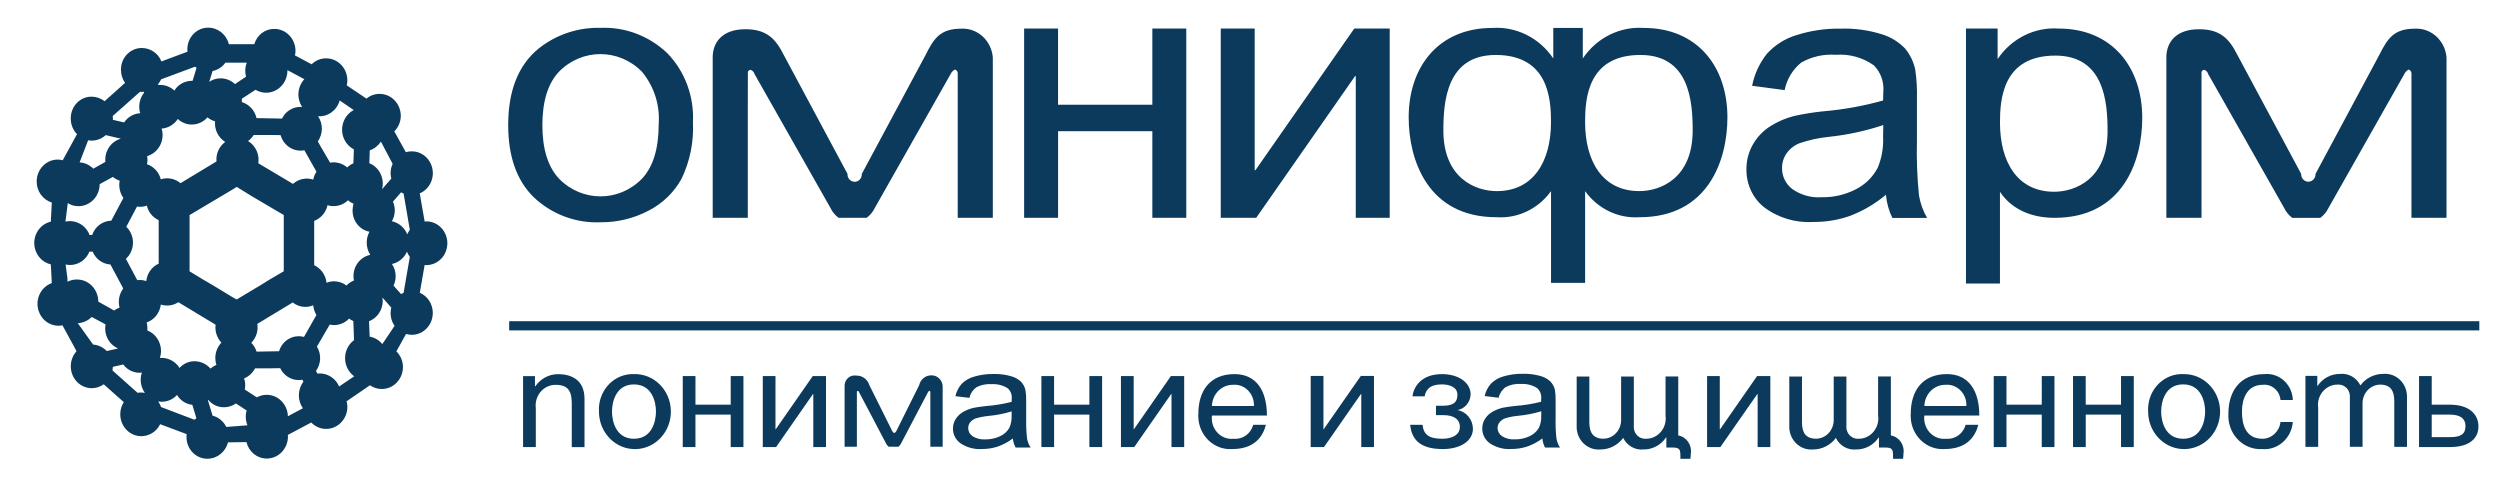<svg width="264" height="51" viewBox="0 0 264 51" fill="none" xmlns="http://www.w3.org/2000/svg">
<path d="M53.77 33.92V34.891H261.816V33.92H53.77ZM45.022 23.381C44.96 23.381 44.9 23.381 44.842 23.391L44.323 20.42C45.452 19.944 46.005 18.605 45.548 17.425C45.208 16.538 44.376 15.963 43.459 15.981C43.257 15.981 43.054 16.012 42.858 16.072L41.64 13.873C42.073 13.444 42.321 12.85 42.325 12.227C42.313 10.94 41.309 9.905 40.075 9.915C39.571 9.913 39.083 10.09 38.697 10.414L36.612 9.009C36.658 8.835 36.681 8.655 36.682 8.475C36.672 7.189 35.666 6.153 34.432 6.162C34.15 6.161 33.87 6.216 33.608 6.323C33.347 6.431 33.11 6.59 32.911 6.79L31.145 5.849C31.185 5.689 31.206 5.525 31.206 5.365C31.196 4.079 30.191 3.044 28.957 3.052C27.991 3.045 27.132 3.702 26.852 4.666H24.167C23.91 3.636 23.014 2.919 21.993 2.923C20.784 2.911 19.793 3.927 19.784 5.187V5.239C19.784 5.314 19.788 5.387 19.796 5.462L17.046 6.487C16.884 6.072 16.601 5.715 16.233 5.462C15.866 5.209 15.431 5.072 14.985 5.069C13.775 5.057 12.784 6.068 12.773 7.328V7.381C12.772 7.872 12.923 8.352 13.205 8.755L11.039 10.692C10.653 10.381 10.174 10.21 9.678 10.208C8.469 10.196 7.48 11.212 7.471 12.472V12.523C7.471 13.141 7.707 13.733 8.131 14.169L6.624 16.924C6.457 16.878 6.285 16.854 6.113 16.852C4.888 16.84 3.885 17.868 3.873 19.145C3.864 20.18 4.516 21.096 5.47 21.386L5.367 23.408C4.173 23.674 3.412 24.898 3.666 26.143C3.849 27.032 4.514 27.724 5.367 27.916L5.469 29.896C4.306 30.304 3.682 31.616 4.076 32.825C4.376 33.764 5.219 34.397 6.169 34.4C6.313 34.4 6.455 34.382 6.594 34.349L7.823 36.603L8.077 37.094C7.237 38.026 7.282 39.495 8.178 40.369C8.586 40.768 9.124 40.992 9.684 40.995C10.137 40.995 10.578 40.851 10.95 40.58L13.075 42.467C12.395 43.529 12.667 44.964 13.688 45.673C14.048 45.925 14.475 46.061 14.91 46.062C15.33 46.061 15.74 45.941 16.094 45.717C16.448 45.493 16.732 45.174 16.912 44.796L19.71 45.844C19.7 45.938 19.694 46.032 19.694 46.126C19.678 47.389 20.646 48.426 21.855 48.442H21.903C22.921 48.445 23.813 47.735 24.077 46.713L26.026 46.685C26.27 47.707 27.151 48.422 28.164 48.422C29.395 48.428 30.4 47.392 30.409 46.107C30.409 46.047 30.406 45.987 30.397 45.927L32.835 44.633L32.867 44.614C33.281 45.05 33.845 45.293 34.432 45.292C35.665 45.299 36.671 44.267 36.683 42.98C36.683 42.776 36.653 42.572 36.596 42.376L39.07 40.683C39.434 40.941 39.865 41.079 40.307 41.079C41.538 41.085 42.543 40.051 42.553 38.766C42.553 38.457 42.492 38.151 42.372 37.866C42.252 37.581 42.077 37.322 41.856 37.105L42.88 35.265C44.053 35.618 45.278 34.912 45.615 33.689C45.928 32.561 45.375 31.365 44.33 30.918L44.843 27.983C44.903 27.995 44.963 27.995 45.023 27.995C46.248 27.995 47.241 26.965 47.241 25.683C47.238 24.411 46.245 23.375 45.02 23.375L45.022 23.381ZM39.046 15.878C39.527 15.714 39.941 15.387 40.223 14.951L41.463 17.304C41.321 17.612 41.246 17.948 41.246 18.29C41.249 18.482 41.274 18.673 41.322 18.859L40.341 19.985C40.641 18.847 40.061 17.656 39.002 17.238L39.046 15.876V15.878ZM33.587 12.277C34.628 12.349 35.577 11.654 35.869 10.608L37.354 11.622C36.258 12.197 35.812 13.586 36.361 14.733C36.574 15.182 36.928 15.549 37.37 15.778L37.318 17.246C37.075 17.351 36.853 17.498 36.663 17.683C36.264 17.336 35.754 17.144 35.225 17.143C35.103 17.143 34.98 17.155 34.86 17.179L33.894 15.526L33.562 14.931C34.119 14.145 34.131 13.074 33.587 12.277ZM33.421 18.127C33.253 18.382 33.137 18.666 33.078 18.966C32.713 18.846 32.323 18.825 31.947 18.905C31.572 18.985 31.224 19.163 30.94 19.421L27.277 17.239C27.349 16.785 27.285 16.319 27.092 15.901C26.899 15.483 26.586 15.132 26.193 14.891C26.43 14.721 26.631 14.505 26.787 14.256H28.64L29.628 14.268C29.904 15.247 30.766 15.917 31.744 15.909C31.876 15.909 32.01 15.894 32.14 15.867L33.421 18.132V18.127ZM29.965 22.707V28.647L28.491 29.509L27.48 30.136L24.992 31.626L24.572 31.393L22.501 30.135L21.493 29.548L20.019 28.652V22.709L24.583 19.998L24.997 19.735L26.505 20.669L29.969 22.709L29.965 22.707ZM26.987 9.481C28.063 10.125 29.437 9.737 30.055 8.612C30.247 8.264 30.349 7.875 30.353 7.478V7.406L32.138 8.361C31.778 8.755 31.56 9.258 31.519 9.789C31.478 10.321 31.615 10.851 31.909 11.296C31.855 11.288 31.8 11.284 31.745 11.284C31.334 11.283 30.931 11.398 30.583 11.618C30.235 11.837 29.958 12.15 29.782 12.521L27.089 12.473C27.003 12.079 26.814 11.714 26.541 11.416C26.269 11.118 25.922 10.897 25.536 10.776C25.541 10.711 25.544 10.647 25.544 10.582C25.544 10.53 25.541 10.478 25.535 10.426L26.984 9.483L26.987 9.481ZM22.441 7.504C22.991 7.389 23.477 7.073 23.804 6.618H26.054C25.873 7.09 25.848 7.607 25.982 8.095L24.812 8.881C24.405 8.491 23.863 8.274 23.299 8.273C22.87 8.272 22.452 8.399 22.098 8.64L22.444 7.505L22.441 7.504ZM17.02 8.374L20.599 7.044C20.647 7.084 20.699 7.123 20.755 7.164L20.337 8.534H20.251C19.882 8.536 19.519 8.631 19.198 8.811C18.876 8.991 18.606 9.251 18.413 9.565C18.009 9.183 17.474 8.969 16.917 8.966C16.855 8.966 16.793 8.97 16.731 8.978L16.685 8.9C16.818 8.739 16.93 8.562 17.017 8.373L17.02 8.374ZM15.531 16.489C16.498 16.216 17.169 15.306 17.173 14.261C17.173 14.03 17.137 13.799 17.068 13.578C17.759 13.53 18.389 13.155 18.777 12.56C19.181 12.943 19.708 13.154 20.255 13.15C20.884 13.15 21.484 12.875 21.909 12.392C22.144 12.588 22.417 12.732 22.712 12.815C22.67 13.24 22.748 13.669 22.937 14.053C23.126 14.437 23.418 14.76 23.78 14.988C23.463 15.225 23.212 15.538 23.051 15.899C22.89 16.26 22.825 16.655 22.86 17.049L19.061 19.345C18.778 19.105 18.438 18.941 18.074 18.869C17.709 18.797 17.333 18.82 16.98 18.936C16.889 18.569 16.708 18.232 16.454 17.953C16.199 17.674 15.879 17.463 15.522 17.339C15.588 17.061 15.593 16.772 15.536 16.492L15.531 16.489ZM14.788 9.692C14.918 9.709 15.049 9.709 15.178 9.692L15.223 9.776C14.983 10.079 14.82 10.435 14.747 10.815C14.674 11.194 14.693 11.585 14.802 11.956C14.464 11.975 14.134 12.072 13.841 12.241C13.547 12.41 13.297 12.646 13.111 12.929L11.918 12.653C11.918 12.615 11.924 12.575 11.924 12.534C11.924 12.44 11.916 12.345 11.902 12.251L14.788 9.692ZM9.308 14.813C9.431 14.837 9.554 14.849 9.68 14.849C10.231 14.848 10.76 14.64 11.165 14.268L12.75 14.64V14.649C11.781 14.916 11.108 15.832 11.113 16.878C11.113 16.952 11.117 17.025 11.125 17.099L9.85 17.813C9.469 17.42 8.955 17.182 8.409 17.145L9.309 14.809L9.308 14.813ZM7.134 21.669L7.146 21.445C7.486 21.661 7.879 21.775 8.278 21.774C9.509 21.78 10.514 20.746 10.524 19.462V19.447L11.925 18.68C12.136 18.86 12.381 18.997 12.641 19.083C12.611 19.229 12.593 19.378 12.593 19.526C12.593 20.023 12.745 20.509 13.03 20.904L11.747 23.308C10.839 23.323 10.034 23.925 9.73 24.818H9.462C9.054 23.761 7.979 23.165 6.911 23.404L7.131 21.672L7.134 21.669ZM8.131 29.514C7.788 29.51 7.448 29.588 7.14 29.742L7.134 29.748L7.115 29.346L6.929 27.93C7.969 28.163 9.022 27.595 9.441 26.577H9.786C10.114 27.361 10.843 27.885 11.662 27.93L13.014 30.463C12.803 30.749 12.658 31.079 12.591 31.428C12.524 31.778 12.535 32.138 12.625 32.482C12.421 32.553 12.225 32.657 12.049 32.787L10.379 31.853V31.829C10.367 30.547 9.362 29.509 8.129 29.517L8.131 29.514ZM9.837 36.386V36.392L8.215 34.128C8.771 34.099 9.295 33.864 9.685 33.469L11.148 34.257C11.124 34.391 11.108 34.53 11.108 34.668C11.099 35.602 11.639 36.447 12.471 36.797L11.27 37.069C10.895 36.67 10.384 36.427 9.838 36.386H9.837ZM15.292 41.493C15.04 41.441 14.781 41.437 14.527 41.481L11.877 39.119C11.901 38.995 11.916 38.867 11.92 38.739L13.013 38.487C13.479 39.114 14.226 39.441 14.982 39.346C14.863 39.702 14.829 40.081 14.883 40.452C14.937 40.823 15.078 41.177 15.295 41.483L15.291 41.495L15.292 41.493ZM14.755 29.564C14.668 29.564 14.581 29.571 14.495 29.584L13.294 27.331C14.198 26.514 14.298 25.086 13.515 24.141C13.459 24.074 13.399 24.01 13.335 23.949L14.469 21.812C14.817 21.868 15.175 21.836 15.508 21.716C15.585 22.051 15.737 22.363 15.954 22.63C16.17 22.896 16.445 23.11 16.757 23.253V27.842C16.033 28.165 15.533 28.867 15.448 29.682C15.225 29.603 14.989 29.563 14.752 29.562L14.755 29.564ZM20.528 44.319V44.322L17.01 42.985C16.94 42.786 16.844 42.599 16.724 42.426L16.741 42.395C17.461 42.515 18.19 42.26 18.692 41.71C19.052 42.297 19.647 42.68 20.311 42.752L20.74 44.174C20.667 44.219 20.598 44.267 20.532 44.32L20.528 44.319ZM20.552 38.145C20.251 38.144 19.953 38.207 19.677 38.329C19.402 38.452 19.156 38.631 18.955 38.855C18.758 38.533 18.482 38.267 18.153 38.08C17.824 37.894 17.453 37.793 17.074 37.789C17.009 37.788 16.943 37.792 16.878 37.798C16.963 37.556 17.006 37.301 17.006 37.044C16.994 36.083 16.418 35.227 15.555 34.892C15.584 34.611 15.559 34.326 15.483 34.053C16.288 33.778 16.876 33.042 16.984 32.163C17.609 32.363 18.281 32.271 18.834 31.914L22.766 34.286C22.723 34.628 22.756 34.974 22.862 35.302C22.968 35.63 23.144 35.931 23.378 36.184C22.963 36.625 22.734 37.208 22.738 37.813C22.738 38.061 22.774 38.306 22.85 38.541C22.622 38.63 22.41 38.759 22.223 38.92C22.016 38.679 21.76 38.486 21.472 38.353C21.184 38.22 20.871 38.149 20.553 38.147L20.552 38.145ZM23.899 45.087C23.601 44.488 23.071 44.054 22.444 43.893L21.954 42.26L21.993 42.229C22.414 42.732 23.021 43.016 23.659 43.007C24.109 43.007 24.547 42.866 24.912 42.604L26.045 43.346C25.897 43.863 25.928 44.415 26.132 44.912L23.9 45.085L23.899 45.087ZM31.985 43.114H31.981L30.402 43.956C30.366 42.692 29.369 41.687 28.157 41.692C27.796 41.692 27.439 41.785 27.121 41.964L25.851 41.134C25.933 40.743 25.907 40.337 25.776 39.96C26.271 39.758 26.682 39.382 26.933 38.893H28.638L29.587 38.878C29.963 39.653 30.724 40.142 31.556 40.136C31.681 40.136 31.806 40.124 31.928 40.1L32.04 40.303C31.737 40.708 31.568 41.197 31.559 41.701C31.549 42.206 31.698 42.701 31.986 43.116L31.985 43.114ZM32.099 35.578C31.924 35.53 31.743 35.505 31.561 35.504C30.604 35.492 29.753 36.137 29.467 37.09L27.091 37.131C26.985 36.78 26.795 36.459 26.539 36.197C26.793 35.936 26.983 35.621 27.093 35.274C27.203 34.928 27.23 34.561 27.173 34.202L30.913 31.94C31.531 32.434 32.354 32.547 33.074 32.242C33.11 32.607 33.225 32.958 33.415 33.265L32.102 35.575L32.099 35.578ZM35.815 40.809C35.448 39.973 34.65 39.436 33.768 39.436C33.684 39.436 33.604 39.442 33.521 39.453L33.368 39.17C33.636 38.798 33.788 38.357 33.805 37.9C33.823 37.442 33.705 36.99 33.467 36.599L34.822 34.273C34.971 34.309 35.122 34.328 35.276 34.329C35.573 34.328 35.867 34.266 36.141 34.148C36.414 34.03 36.66 33.857 36.864 33.641C37.004 33.745 37.153 33.833 37.312 33.905L37.387 35.92C36.38 36.66 36.14 38.112 36.849 39.161C37 39.386 37.19 39.582 37.407 39.736L35.815 40.811V40.809ZM37.328 29.169C37.328 29.321 37.345 29.469 37.376 29.617C37.078 29.736 36.81 29.918 36.59 30.151C36.213 29.863 35.751 29.706 35.276 29.703C35.004 29.704 34.735 29.757 34.483 29.859C34.442 29.464 34.301 29.087 34.072 28.762C33.844 28.436 33.536 28.175 33.178 28.002V23.33C33.531 23.192 33.845 22.968 34.091 22.678C34.336 22.389 34.505 22.043 34.583 21.672C34.956 21.788 35.355 21.801 35.735 21.709C36.116 21.618 36.465 21.425 36.744 21.152C36.919 21.303 37.119 21.425 37.333 21.511C37.266 21.738 37.232 21.973 37.232 22.209C37.214 23.317 37.97 24.275 39.016 24.473C38.824 24.82 38.724 25.216 38.726 25.617C38.726 26.078 38.853 26.527 39.098 26.911C38.063 27.127 37.321 28.073 37.328 29.172V29.169ZM40.373 36.338C40.038 35.921 39.563 35.64 39.035 35.545L38.969 33.923C39.837 33.593 40.414 32.734 40.418 31.771C40.418 31.654 40.406 31.538 40.387 31.421L41.321 32.488C41.238 32.814 41.226 33.154 41.285 33.486C41.345 33.817 41.474 34.132 41.666 34.409L40.373 36.338ZM42.621 30.921C42.527 30.957 42.435 31.002 42.348 31.052L41.557 30.161C41.704 29.854 41.782 29.517 41.782 29.175C41.783 28.713 41.647 28.262 41.391 27.878C41.739 27.802 42.065 27.645 42.34 27.419C42.616 27.193 42.834 26.904 42.976 26.578C43.05 26.774 43.15 26.958 43.276 27.127L42.62 30.922L42.621 30.921ZM43.006 24.744V24.747C42.87 24.401 42.651 24.093 42.368 23.852C42.085 23.61 41.746 23.442 41.382 23.362C41.562 23.051 41.665 22.701 41.685 22.342C41.704 21.983 41.639 21.625 41.495 21.296L42.355 20.311C42.439 20.359 42.529 20.4 42.619 20.437L43.277 24.27C43.169 24.417 43.077 24.576 43.006 24.744ZM111.734 13.857H121.687V22.998H125.271V3.015H121.687V11.06H111.729V3.015H108.148V22.998H111.733L111.734 13.857ZM133.786 43.883C133.786 41.236 132.654 39.506 130.364 39.506C127.722 39.506 126.547 41.331 126.547 43.67C126.535 43.822 126.535 43.973 126.544 44.123C126.652 46.056 128.239 47.535 130.094 47.423C132.548 47.423 133.379 46.024 133.681 44.859H132.343C132.087 45.801 131.226 46.421 130.289 46.333C130.124 46.353 129.957 46.351 129.792 46.328C128.645 46.177 127.835 45.082 127.982 43.884H133.783L133.786 43.883ZM130.168 40.636C130.269 40.625 130.372 40.625 130.474 40.629C131.603 40.689 132.471 41.696 132.413 42.873L132.415 42.876H127.981C128.011 41.636 128.978 40.644 130.167 40.635L130.168 40.636ZM119.744 45.328H119.716V39.714H118.371V47.21H119.777L123.68 41.603H123.71V47.21H125.049V39.714H123.646L119.743 45.328H119.744ZM115.037 42.733H111.311V39.714H109.97V47.21H111.313V43.784H115.038V47.21H116.383V39.714H115.038L115.037 42.733ZM63.428 23.471C65.178 23.486 66.904 23.072 68.454 22.264C69.937 21.517 71.16 20.341 71.965 18.891C72.859 17.035 73.275 14.986 73.174 12.929C73.318 10.19 72.325 7.519 70.448 5.597C68.531 3.788 66.013 2.834 63.431 2.942C61.057 2.874 58.735 3.648 56.88 5.127C54.736 6.876 53.665 9.572 53.665 13.211C53.665 16.524 54.566 19.061 56.359 20.823C57.298 21.716 58.408 22.411 59.623 22.867C60.837 23.323 62.132 23.529 63.428 23.474V23.471ZM59.025 7.577C61.465 5.088 65.366 5.093 67.801 7.587C69.076 9.133 69.705 11.109 69.559 13.106C69.559 15.678 68.977 17.594 67.812 18.852C65.379 21.363 61.463 21.365 59.025 18.859C57.86 17.611 57.275 15.73 57.275 13.22C57.275 10.704 57.858 8.823 59.022 7.577H59.025ZM66.947 39.504C66.831 39.5 66.715 39.502 66.599 39.51C64.629 39.636 63.131 41.403 63.251 43.458V43.572C63.308 45.758 65.052 47.484 67.15 47.426C69.247 47.366 70.901 45.545 70.844 43.36C70.79 41.173 69.043 39.446 66.947 39.504ZM66.947 46.333C65.032 46.333 64.626 44.464 64.626 43.458C64.626 42.452 65.034 40.595 66.947 40.595C68.86 40.595 69.27 42.452 69.27 43.458C69.27 44.464 68.864 46.333 66.947 46.333ZM58.937 39.51C58.464 39.51 57.997 39.627 57.579 39.849C57.161 40.071 56.804 40.392 56.54 40.784H56.492V39.718H55.237V47.211H56.582V43.131C56.568 43.024 56.561 42.916 56.562 42.807C56.574 41.597 57.519 40.627 58.678 40.639C59.989 40.639 60.379 41.305 60.379 42.592V47.214H61.724V42.115C61.724 39.994 60.174 39.51 58.937 39.51ZM192.59 11.748C191.541 11.853 190.501 12.02 189.468 12.245C188.572 12.473 187.718 12.841 186.938 13.335C186.187 13.812 185.564 14.463 185.119 15.231C184.658 16.028 184.418 16.933 184.423 17.853C184.394 19.42 185.076 20.908 186.263 21.866C187.765 23.004 189.629 23.562 191.511 23.439C192.831 23.449 194.142 23.229 195.386 22.788C196.756 22.261 198.03 21.511 199.155 20.569C199.23 21.418 199.46 22.247 199.831 23.016H203.503C203.08 22.285 202.79 21.485 202.647 20.654C202.45 18.715 202.377 16.767 202.428 14.819V10.42C202.458 9.399 202.399 8.376 202.252 7.365C202.081 6.533 201.706 5.756 201.159 5.105C200.486 4.411 199.647 3.9 198.721 3.619C197.322 3.181 195.86 2.98 194.394 3.025C192.797 2.995 191.205 3.229 189.684 3.716C188.486 4.079 187.41 4.762 186.574 5.693C185.796 6.676 185.265 7.83 185.025 9.059L188.459 9.514C188.684 8.371 189.303 7.342 190.209 6.607C191.322 5.978 192.596 5.692 193.872 5.786C195.299 5.68 196.718 6.075 197.883 6.904C198.615 7.642 198.983 8.689 198.876 9.749C198.876 9.869 198.867 10.159 198.854 10.612C196.803 11.187 194.706 11.568 192.589 11.75L192.59 11.748ZM198.852 14.419C198.913 15.546 198.72 16.673 198.287 17.716C197.772 18.699 196.96 19.496 195.966 19.995C194.852 20.565 193.613 20.852 192.361 20.828C191.251 20.906 190.149 20.594 189.246 19.947C188.911 19.687 188.641 19.354 188.456 18.973C188.272 18.592 188.178 18.174 188.182 17.751C188.178 17.188 188.35 16.637 188.671 16.185C189.024 15.694 189.504 15.322 190.058 15.114C191.052 14.779 192.081 14.556 193.126 14.451C195.082 14.246 197.01 13.828 198.876 13.206L198.854 14.418L198.852 14.419ZM143.711 39.702L143.713 39.705L143.692 39.717L139.78 45.327H139.756V39.714L139.738 39.702H138.421C138.418 39.707 138.414 39.712 138.409 39.714V47.209H139.814L143.72 41.602H143.75V47.209H145.092V39.714L145.08 39.702H143.716H143.711ZM77.166 42.733H73.441V39.714H72.099V47.208H73.439V43.781H77.162V47.208H78.507V39.714H77.162V42.733H77.166ZM98.374 39.637C97.755 39.613 97.207 40.051 97.062 40.68L94.7 45.424C94.648 45.554 94.555 45.664 94.436 45.739C94.315 45.666 94.222 45.555 94.172 45.424L91.808 40.68C91.721 40.377 91.534 40.112 91.277 39.927C91.021 39.742 90.71 39.649 90.394 39.661C89.817 39.572 89.284 39.985 89.198 40.584C89.189 40.649 89.186 40.715 89.189 40.782V47.174H90.486V41.412C90.479 41.384 90.483 41.355 90.496 41.331C90.51 41.306 90.534 41.288 90.561 41.28C90.57 41.277 90.58 41.276 90.59 41.276C90.626 41.29 90.658 41.312 90.683 41.342C90.709 41.371 90.726 41.406 90.734 41.444L93.54 46.779C93.606 46.933 93.709 47.069 93.84 47.174H94.876C95.007 47.068 95.11 46.933 95.178 46.779L97.98 41.443C98.012 41.367 98.068 41.304 98.14 41.263C98.206 41.281 98.248 41.345 98.244 41.416V47.174H99.545V40.782C99.513 40.135 98.997 39.631 98.376 39.636L98.374 39.637ZM78.967 11.47L78.975 7.738C78.958 7.662 78.971 7.583 79.012 7.517C79.052 7.451 79.117 7.404 79.192 7.384C79.219 7.378 79.248 7.376 79.276 7.378C79.47 7.45 79.62 7.613 79.678 7.819L87.697 21.958C87.896 22.378 88.192 22.735 88.558 23.003H91.514C91.883 22.73 92.18 22.372 92.379 21.958L100.382 7.829C100.475 7.621 100.634 7.451 100.836 7.345C100.923 7.368 101.001 7.42 101.055 7.492C101.11 7.565 101.138 7.653 101.136 7.744V23.002H104.842V6.056C104.691 4.273 103.215 2.936 101.5 3.028C99.285 3.028 98.606 4.071 97.753 5.787L91.007 18.361C91.031 18.796 90.714 19.169 90.299 19.196C90.198 19.2 90.096 19.184 90.001 19.15C89.905 19.115 89.818 19.062 89.743 18.993C89.669 18.924 89.609 18.841 89.566 18.749C89.524 18.657 89.5 18.558 89.497 18.456V18.361L82.755 5.786C81.898 4.071 80.929 3.086 78.716 3.086C76.302 3.086 75.261 4.442 75.261 6.057V22.997H78.968V11.472L78.967 11.47ZM81.919 45.326H81.891V39.714H80.55V47.21H81.955L85.856 41.603H85.884V47.21H87.227V39.714H85.826L81.919 45.329V45.326ZM108.363 44.07V42.362C108.375 41.966 108.351 41.571 108.285 41.179C108.208 40.847 108.045 40.544 107.813 40.3C107.516 40.027 107.156 39.831 106.766 39.727C106.162 39.556 105.536 39.477 104.908 39.495C104.225 39.482 103.544 39.574 102.888 39.766C102.39 39.897 101.927 40.161 101.555 40.532C101.231 40.899 101.003 41.347 100.891 41.835L102.366 42.014C102.471 41.56 102.738 41.16 103.117 40.888C103.603 40.642 104.147 40.531 104.691 40.568C105.296 40.527 105.898 40.678 106.412 40.999C106.72 41.272 106.88 41.682 106.837 42.102C106.837 42.146 106.837 42.261 106.829 42.437C105.947 42.662 105.046 42.809 104.137 42.877C103.54 42.944 103.092 43.009 102.798 43.072C102.417 43.16 102.051 43.303 101.712 43.496C101.397 43.676 101.129 43.928 100.932 44.232C100.736 44.531 100.632 44.888 100.632 45.25C100.628 45.554 100.698 45.855 100.836 46.126C100.974 46.397 101.176 46.631 101.424 46.807C102.087 47.253 102.878 47.468 103.676 47.419C104.24 47.422 104.8 47.337 105.338 47.167C105.919 46.965 106.464 46.674 106.956 46.304C106.992 46.64 107.091 46.963 107.25 47.256H108.83C108.65 46.975 108.524 46.664 108.458 46.338C108.376 45.586 108.345 44.83 108.367 44.074L108.363 44.07ZM106.823 43.914C106.848 44.358 106.763 44.796 106.58 45.196C106.348 45.586 105.999 45.894 105.583 46.077C105.097 46.298 104.568 46.409 104.034 46.4C103.564 46.432 103.096 46.312 102.698 46.06C102.558 45.966 102.443 45.839 102.363 45.691C102.283 45.542 102.242 45.376 102.242 45.207C102.242 44.984 102.314 44.772 102.45 44.6C102.606 44.404 102.812 44.259 103.044 44.18C103.477 44.053 103.921 43.967 104.365 43.926C105.203 43.848 106.03 43.686 106.835 43.444L106.826 43.913L106.823 43.914ZM133.684 44.856V44.858H133.688L133.684 44.856ZM211.195 29.936V20.252C212.201 21.788 214.094 23.003 216.953 23.003C224.207 23.003 226.221 16.965 226.221 12.457C226.221 7.09 223.035 3.016 217.396 3.016C214.856 2.84 212.413 4.059 210.95 6.234V3.012H207.607V29.938H211.195V29.936ZM217.037 5.871C222.194 5.871 222.559 10.735 222.559 13.845C222.559 18.887 219.173 20.249 216.915 20.249C213.012 20.249 211.198 17.067 211.198 12.953C211.198 10.485 211.475 5.872 217.04 5.872L217.037 5.871ZM230.543 39.503C230.427 39.499 230.31 39.501 230.195 39.509C228.225 39.634 226.724 41.402 226.844 43.454V43.568C226.9 45.755 228.645 47.481 230.741 47.423C232.838 47.363 234.493 45.546 234.44 43.36C234.382 41.174 232.638 39.448 230.54 39.506L230.543 39.503ZM230.543 46.332C228.624 46.332 228.218 44.463 228.218 43.454C228.218 42.448 228.626 40.591 230.54 40.591C232.455 40.591 232.862 42.452 232.862 43.454C232.862 44.461 232.457 46.333 230.54 46.333L230.543 46.332ZM223.98 42.733H220.251V39.714H218.912V47.209H220.255V43.782H223.981V47.209H225.326V39.714H223.981L223.98 42.733ZM209.016 43.883C209.016 41.236 207.885 39.504 205.594 39.504C202.954 39.504 201.777 41.33 201.777 43.671C201.765 43.821 201.765 43.971 201.774 44.122C201.879 46.053 203.467 47.531 205.322 47.421C207.778 47.421 208.608 46.022 208.91 44.859H207.572C207.317 45.799 206.455 46.417 205.523 46.333C205.358 46.352 205.192 46.35 205.028 46.327C203.88 46.176 203.067 45.081 203.212 43.883H209.016ZM205.398 40.636C205.5 40.625 205.602 40.625 205.704 40.628C206.836 40.688 207.705 41.694 207.647 42.873H207.652H203.214C203.244 41.637 204.21 40.645 205.397 40.635L205.398 40.636ZM215.609 42.733H211.884V39.714H210.539V47.209H211.884V43.782H215.609V47.209H216.95V39.714H215.611L215.609 42.733ZM251.687 39.48C251.214 39.477 250.747 39.587 250.325 39.798C249.902 40.011 249.536 40.319 249.257 40.7C248.856 39.885 248.022 39.404 247.147 39.485C246.669 39.476 246.196 39.588 245.773 39.811C245.351 40.034 244.992 40.361 244.73 40.76H244.706V39.694H243.454V47.186H244.799V43.077C244.782 42.962 244.774 42.846 244.775 42.73C244.795 41.54 245.736 40.592 246.876 40.613C246.946 40.608 247.015 40.61 247.084 40.619C247.745 40.694 248.219 41.313 248.145 42.001V47.185H249.484V42.613C249.468 41.528 250.3 40.633 251.343 40.615C252.486 40.615 252.834 41.322 252.834 42.345V47.187H254.177V41.998C254.182 41.896 254.18 41.794 254.172 41.693C254.076 40.369 252.963 39.377 251.688 39.482L251.687 39.48ZM232.477 7.739C232.461 7.664 232.475 7.585 232.515 7.52C232.555 7.454 232.619 7.407 232.694 7.387C232.723 7.379 232.753 7.377 232.782 7.381C232.881 7.417 232.968 7.476 233.039 7.553C233.109 7.63 233.16 7.723 233.186 7.824L241.208 21.961C241.407 22.38 241.7 22.737 242.066 23.006H245.023C245.39 22.737 245.686 22.379 245.888 21.962L253.89 7.831C253.984 7.625 254.143 7.455 254.342 7.347C254.523 7.388 254.649 7.556 254.649 7.746V22.999H258.352V6.056C258.2 4.273 256.723 2.936 255.008 3.028C252.798 3.028 252.12 4.071 251.261 5.787L244.519 18.361C244.532 18.565 244.464 18.767 244.329 18.922C244.194 19.076 244.003 19.172 243.798 19.187C243.381 19.211 243.024 18.873 243.003 18.437V18.359L236.26 5.786C235.403 4.073 234.435 3.087 232.225 3.087C229.799 3.087 228.767 4.443 228.767 6.058V22.998H232.48V7.739H232.477ZM258.693 42.733H256.79V39.714H255.451V47.21H258.725C260.88 47.21 261.724 46.204 261.724 45.039C261.724 43.726 260.728 42.733 258.693 42.733ZM258.709 46.163H256.79V43.784H258.709C259.797 43.784 260.354 44.197 260.354 44.972C260.354 45.805 259.929 46.161 258.709 46.161V46.163ZM208.914 44.859V44.862H208.918L208.912 44.859H208.914ZM242.123 42.239C242.123 42.187 242.117 42.132 242.111 42.08C241.974 40.511 240.641 39.361 239.138 39.504C236.513 39.504 235.319 41.361 235.319 43.67C235.31 43.818 235.31 43.965 235.319 44.113C235.427 46.054 237.022 47.533 238.882 47.423H238.887C240.537 47.563 241.985 46.283 242.121 44.56H240.821C240.705 45.566 239.891 46.325 238.92 46.333C237.083 46.333 236.75 44.746 236.75 43.456C236.75 42.128 237.279 40.636 238.938 40.636C238.95 40.636 238.962 40.636 238.974 40.633C239.908 40.545 240.735 41.262 240.82 42.238H242.122L242.123 42.239ZM153.904 43.302C154.688 43.17 155.273 42.475 155.297 41.643C155.297 40.454 154.088 39.506 152.276 39.506C150.049 39.506 149.279 40.888 149.153 41.851H150.435C150.615 40.989 151.143 40.593 152.272 40.593C153.029 40.593 153.903 40.862 153.903 41.684C153.903 42.438 153.527 42.846 152.366 42.846H151.64V43.84H152.441C153.418 43.84 154.161 44.209 154.161 45.086C154.161 45.963 153.282 46.332 152.302 46.332C150.909 46.332 150.337 45.907 150.218 44.858H148.91C149.057 46.191 149.721 47.422 152.362 47.422C154.109 47.422 155.542 46.643 155.542 45.257C155.518 44.28 154.826 43.458 153.902 43.302H153.904ZM164.274 44.063V42.353C164.285 41.955 164.259 41.557 164.197 41.164C164.12 40.834 163.955 40.53 163.722 40.284C163.424 40.008 163.063 39.809 162.671 39.705C162.067 39.534 161.44 39.456 160.813 39.473C160.127 39.46 159.442 39.551 158.783 39.743C158.283 39.875 157.823 40.138 157.447 40.51C157.117 40.883 156.887 41.336 156.781 41.823L158.259 42.002C158.362 41.544 158.631 41.14 159.015 40.868C159.502 40.62 160.047 40.509 160.592 40.547C161.2 40.505 161.805 40.657 162.319 40.983C162.631 41.254 162.792 41.669 162.751 42.09C162.751 42.133 162.751 42.245 162.743 42.425C161.857 42.65 160.953 42.797 160.041 42.865C159.59 42.906 159.14 42.97 158.696 43.056C158.316 43.144 157.949 43.284 157.607 43.481C157.292 43.658 157.025 43.912 156.824 44.22C156.627 44.525 156.524 44.88 156.526 45.242C156.522 45.546 156.592 45.847 156.73 46.119C156.867 46.391 157.068 46.626 157.316 46.804C157.982 47.252 158.778 47.467 159.58 47.415C160.144 47.42 160.708 47.335 161.249 47.163C161.832 46.961 162.381 46.67 162.875 46.301C162.904 46.636 163 46.963 163.154 47.259H164.736C164.556 46.977 164.43 46.664 164.364 46.337C164.28 45.582 164.251 44.822 164.274 44.063ZM162.751 43.905C162.775 44.346 162.691 44.788 162.505 45.187C162.268 45.582 161.917 45.893 161.501 46.073C161.012 46.297 160.48 46.409 159.948 46.397C159.476 46.428 159.006 46.308 158.607 46.055C158.466 45.961 158.35 45.834 158.269 45.685C158.188 45.536 158.145 45.369 158.143 45.2C158.144 44.978 158.219 44.763 158.356 44.589C158.513 44.396 158.721 44.251 158.956 44.169C159.387 44.039 159.829 43.953 160.277 43.912C161.118 43.836 161.949 43.674 162.756 43.428V43.904L162.751 43.905ZM143.09 8.038H143.169V22.998H146.754V3.015H143.011L132.575 17.972H132.494V3.014H128.911V22.997H132.658L143.093 8.04L143.09 8.038ZM149.158 41.858V41.854H149.154L149.157 41.858H149.158ZM181.643 45.33H181.609V39.714H180.269V47.21H181.668L185.579 41.603H185.607V47.21H186.948V39.714H185.546L181.643 45.328V45.33ZM177.223 45.981V39.758H175.881V43.865C175.898 43.981 175.905 44.1 175.902 44.217C175.881 45.407 174.942 46.352 173.798 46.331C173.728 46.337 173.658 46.335 173.588 46.326C172.93 46.249 172.459 45.629 172.534 44.943V39.761H171.189V44.334C171.206 45.419 170.372 46.313 169.332 46.328C168.185 46.328 167.836 45.621 167.836 44.603V39.761H166.497V44.946C166.492 45.046 166.492 45.147 166.499 45.248C166.595 46.574 167.709 47.568 168.979 47.464C169.928 47.476 170.826 47.026 171.41 46.245C171.813 47.062 172.647 47.543 173.523 47.466C174.001 47.473 174.472 47.36 174.894 47.137C175.316 46.914 175.675 46.589 175.937 46.191H175.965V47.257H176.559C177.383 47.257 177.45 47.44 177.45 48.196V48.45H178.507C178.531 48.273 178.548 48.091 178.548 47.911C178.692 46.996 178.098 46.133 177.221 45.982L177.223 45.981ZM199.675 45.981V39.758H198.329V43.865C198.347 43.981 198.354 44.1 198.354 44.217C198.329 45.407 197.389 46.352 196.248 46.331C196.178 46.337 196.108 46.335 196.038 46.326C195.378 46.249 194.909 45.629 194.981 44.943V39.761H193.64V44.334C193.656 45.419 192.823 46.313 191.782 46.328C190.636 46.328 190.289 45.621 190.289 44.603V39.761H188.948V44.946C188.944 45.046 188.945 45.147 188.953 45.248C189.051 46.574 190.161 47.568 191.431 47.464C191.905 47.468 192.373 47.359 192.796 47.147C193.219 46.935 193.586 46.626 193.866 46.245C194.267 47.062 195.103 47.543 195.979 47.466C196.457 47.474 196.928 47.361 197.35 47.138C197.772 46.914 198.131 46.589 198.393 46.191H198.417V47.257H199.014C199.839 47.257 199.906 47.44 199.906 48.196V48.45H200.961C200.988 48.273 201.003 48.091 201.005 47.911C201.149 46.996 200.554 46.133 199.678 45.982L199.675 45.981ZM158.024 22.937C160.268 23.095 162.437 22.06 163.789 20.185V29.871H163.803L165.689 29.869V29.872H167.388V20.186C168.739 22.059 170.904 23.093 173.146 22.938C180.4 22.938 182.415 16.897 182.415 12.391C182.415 7.027 179.233 2.951 173.592 2.951C171.051 2.776 168.608 3.993 167.143 6.171V2.948H164.025V6.171C162.563 3.998 160.12 2.777 157.58 2.951C151.939 2.951 148.756 7.026 148.756 12.391C148.756 16.895 150.771 22.938 158.024 22.938V22.937ZM173.235 5.805C178.391 5.805 178.747 10.669 178.747 13.778C178.747 18.818 175.367 20.18 173.108 20.18C169.198 20.18 167.386 16.996 167.386 12.884C167.386 10.414 167.665 5.804 173.234 5.804L173.235 5.805ZM157.942 5.805C163.502 5.805 163.786 10.415 163.786 12.886C163.786 16.995 161.973 20.182 158.06 20.182C155.806 20.182 152.42 18.818 152.42 13.777C152.42 10.668 152.786 5.805 157.942 5.805Z" fill="#0C3A5C"/>
</svg>

